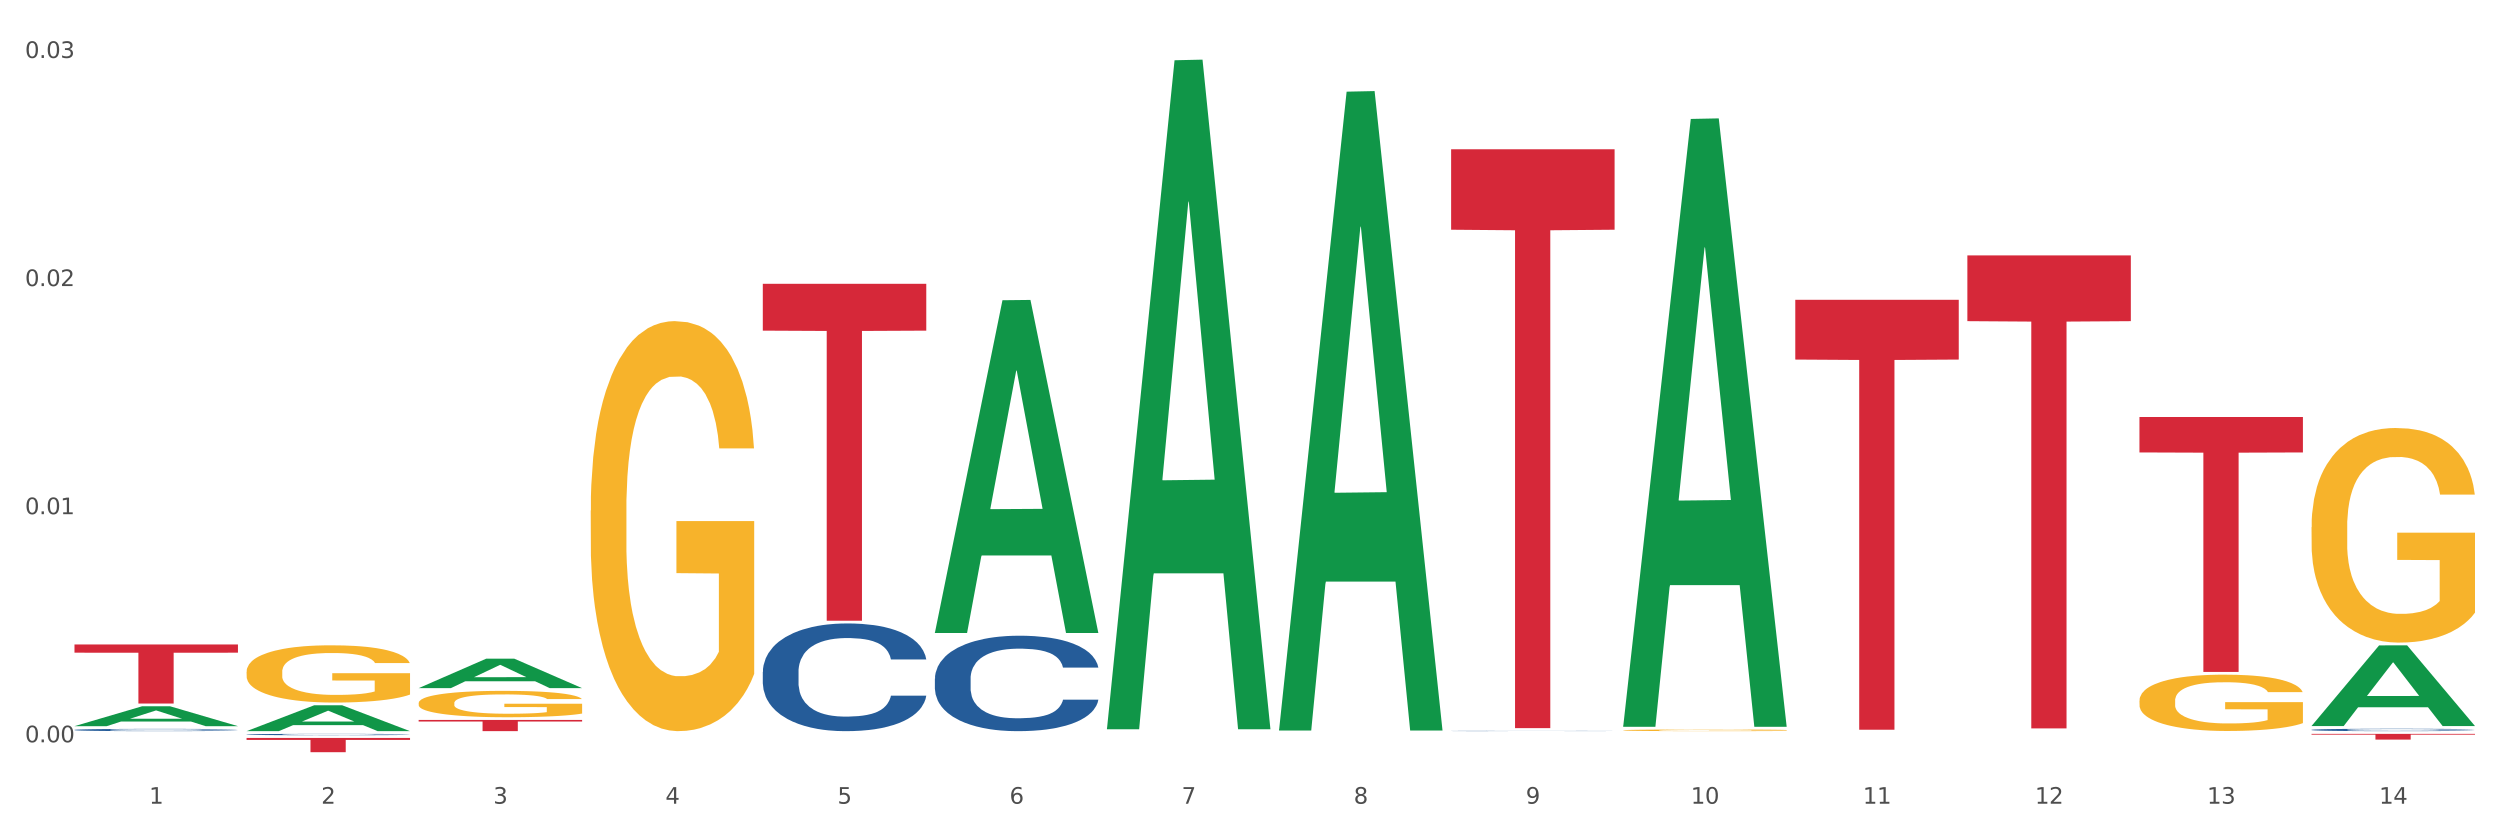 <?xml version="1.0" encoding="utf-8" standalone="no"?>
<!DOCTYPE svg PUBLIC "-//W3C//DTD SVG 1.1//EN"
  "http://www.w3.org/Graphics/SVG/1.1/DTD/svg11.dtd">
<svg xmlns:xlink="http://www.w3.org/1999/xlink" width="1080pt" height="360pt" viewBox="0 0 1080 360" xmlns="http://www.w3.org/2000/svg" version="1.1">
 <rect x="0" y="0" width="1080" height="360" fill="#333333" stroke="none"/>
 <defs>
  <style type="text/css">*{stroke-linejoin: round; stroke-linecap: butt}</style>
 </defs>
 <g id="figure_1">
  <g id="patch_1">
   <path d="M 0 360 
L 1080 360 
L 1080 0 
L 0 0 
z
" style="fill: #ffffff; stroke: #ffffff; stroke-linejoin: miter"/>
  </g>
  <g id="axes_1">
   <g id="matplotlib.axis_1">
    <g id="xtick_1">
     <g id="text_1">
      <!-- 1 -->
      <g style="fill: #4d4d4d" transform="translate(64.432 347.204) scale(0.096 -0.096)">
       <defs>
        <path id="DejaVuSans-31" d="M 794 531 
L 1825 531 
L 1825 4091 
L 703 3866 
L 703 4441 
L 1819 4666 
L 2450 4666 
L 2450 531 
L 3481 531 
L 3481 0 
L 794 0 
L 794 531 
z
" transform="scale(0.016)"/>
       </defs>
       <use xlink:href="#DejaVuSans-31"/>
      </g>
     </g>
    </g>
    <g id="xtick_2">
     <g id="text_2">
      <!-- 2 -->
      <g style="fill: #4d4d4d" transform="translate(138.771 347.204) scale(0.096 -0.096)">
       <defs>
        <path id="DejaVuSans-32" d="M 1228 531 
L 3431 531 
L 3431 0 
L 469 0 
L 469 531 
Q 828 903 1448 1529 
Q 2069 2156 2228 2338 
Q 2531 2678 2651 2914 
Q 2772 3150 2772 3378 
Q 2772 3750 2511 3984 
Q 2250 4219 1831 4219 
Q 1534 4219 1204 4116 
Q 875 4013 500 3803 
L 500 4441 
Q 881 4594 1212 4672 
Q 1544 4750 1819 4750 
Q 2544 4750 2975 4387 
Q 3406 4025 3406 3419 
Q 3406 3131 3298 2873 
Q 3191 2616 2906 2266 
Q 2828 2175 2409 1742 
Q 1991 1309 1228 531 
z
" transform="scale(0.016)"/>
       </defs>
       <use xlink:href="#DejaVuSans-32"/>
      </g>
     </g>
    </g>
    <g id="xtick_3">
     <g id="text_3">
      <!-- 3 -->
      <g style="fill: #4d4d4d" transform="translate(213.109 347.204) scale(0.096 -0.096)">
       <defs>
        <path id="DejaVuSans-33" d="M 2597 2516 
Q 3050 2419 3304 2112 
Q 3559 1806 3559 1356 
Q 3559 666 3084 287 
Q 2609 -91 1734 -91 
Q 1441 -91 1130 -33 
Q 819 25 488 141 
L 488 750 
Q 750 597 1062 519 
Q 1375 441 1716 441 
Q 2309 441 2620 675 
Q 2931 909 2931 1356 
Q 2931 1769 2642 2001 
Q 2353 2234 1838 2234 
L 1294 2234 
L 1294 2753 
L 1863 2753 
Q 2328 2753 2575 2939 
Q 2822 3125 2822 3475 
Q 2822 3834 2567 4026 
Q 2313 4219 1838 4219 
Q 1578 4219 1281 4162 
Q 984 4106 628 3988 
L 628 4550 
Q 988 4650 1302 4700 
Q 1616 4750 1894 4750 
Q 2613 4750 3031 4423 
Q 3450 4097 3450 3541 
Q 3450 3153 3228 2886 
Q 3006 2619 2597 2516 
z
" transform="scale(0.016)"/>
       </defs>
       <use xlink:href="#DejaVuSans-33"/>
      </g>
     </g>
    </g>
    <g id="xtick_4">
     <g id="text_4">
      <!-- 4 -->
      <g style="fill: #4d4d4d" transform="translate(287.448 347.204) scale(0.096 -0.096)">
       <defs>
        <path id="DejaVuSans-34" d="M 2419 4116 
L 825 1625 
L 2419 1625 
L 2419 4116 
z
M 2253 4666 
L 3047 4666 
L 3047 1625 
L 3713 1625 
L 3713 1100 
L 3047 1100 
L 3047 0 
L 2419 0 
L 2419 1100 
L 313 1100 
L 313 1709 
L 2253 4666 
z
" transform="scale(0.016)"/>
       </defs>
       <use xlink:href="#DejaVuSans-34"/>
      </g>
     </g>
    </g>
    <g id="xtick_5">
     <g id="text_5">
      <!-- 5 -->
      <g style="fill: #4d4d4d" transform="translate(361.787 347.204) scale(0.096 -0.096)">
       <defs>
        <path id="DejaVuSans-35" d="M 691 4666 
L 3169 4666 
L 3169 4134 
L 1269 4134 
L 1269 2991 
Q 1406 3038 1543 3061 
Q 1681 3084 1819 3084 
Q 2600 3084 3056 2656 
Q 3513 2228 3513 1497 
Q 3513 744 3044 326 
Q 2575 -91 1722 -91 
Q 1428 -91 1123 -41 
Q 819 9 494 109 
L 494 744 
Q 775 591 1075 516 
Q 1375 441 1709 441 
Q 2250 441 2565 725 
Q 2881 1009 2881 1497 
Q 2881 1984 2565 2268 
Q 2250 2553 1709 2553 
Q 1456 2553 1204 2497 
Q 953 2441 691 2322 
L 691 4666 
z
" transform="scale(0.016)"/>
       </defs>
       <use xlink:href="#DejaVuSans-35"/>
      </g>
     </g>
    </g>
    <g id="xtick_6">
     <g id="text_6">
      <!-- 6 -->
      <g style="fill: #4d4d4d" transform="translate(436.125 347.204) scale(0.096 -0.096)">
       <defs>
        <path id="DejaVuSans-36" d="M 2113 2584 
Q 1688 2584 1439 2293 
Q 1191 2003 1191 1497 
Q 1191 994 1439 701 
Q 1688 409 2113 409 
Q 2538 409 2786 701 
Q 3034 994 3034 1497 
Q 3034 2003 2786 2293 
Q 2538 2584 2113 2584 
z
M 3366 4563 
L 3366 3988 
Q 3128 4100 2886 4159 
Q 2644 4219 2406 4219 
Q 1781 4219 1451 3797 
Q 1122 3375 1075 2522 
Q 1259 2794 1537 2939 
Q 1816 3084 2150 3084 
Q 2853 3084 3261 2657 
Q 3669 2231 3669 1497 
Q 3669 778 3244 343 
Q 2819 -91 2113 -91 
Q 1303 -91 875 529 
Q 447 1150 447 2328 
Q 447 3434 972 4092 
Q 1497 4750 2381 4750 
Q 2619 4750 2861 4703 
Q 3103 4656 3366 4563 
z
" transform="scale(0.016)"/>
       </defs>
       <use xlink:href="#DejaVuSans-36"/>
      </g>
     </g>
    </g>
    <g id="xtick_7">
     <g id="text_7">
      <!-- 7 -->
      <g style="fill: #4d4d4d" transform="translate(510.464 347.204) scale(0.096 -0.096)">
       <defs>
        <path id="DejaVuSans-37" d="M 525 4666 
L 3525 4666 
L 3525 4397 
L 1831 0 
L 1172 0 
L 2766 4134 
L 525 4134 
L 525 4666 
z
" transform="scale(0.016)"/>
       </defs>
       <use xlink:href="#DejaVuSans-37"/>
      </g>
     </g>
    </g>
    <g id="xtick_8">
     <g id="text_8">
      <!-- 8 -->
      <g style="fill: #4d4d4d" transform="translate(584.803 347.204) scale(0.096 -0.096)">
       <defs>
        <path id="DejaVuSans-38" d="M 2034 2216 
Q 1584 2216 1326 1975 
Q 1069 1734 1069 1313 
Q 1069 891 1326 650 
Q 1584 409 2034 409 
Q 2484 409 2743 651 
Q 3003 894 3003 1313 
Q 3003 1734 2745 1975 
Q 2488 2216 2034 2216 
z
M 1403 2484 
Q 997 2584 770 2862 
Q 544 3141 544 3541 
Q 544 4100 942 4425 
Q 1341 4750 2034 4750 
Q 2731 4750 3128 4425 
Q 3525 4100 3525 3541 
Q 3525 3141 3298 2862 
Q 3072 2584 2669 2484 
Q 3125 2378 3379 2068 
Q 3634 1759 3634 1313 
Q 3634 634 3220 271 
Q 2806 -91 2034 -91 
Q 1263 -91 848 271 
Q 434 634 434 1313 
Q 434 1759 690 2068 
Q 947 2378 1403 2484 
z
M 1172 3481 
Q 1172 3119 1398 2916 
Q 1625 2713 2034 2713 
Q 2441 2713 2670 2916 
Q 2900 3119 2900 3481 
Q 2900 3844 2670 4047 
Q 2441 4250 2034 4250 
Q 1625 4250 1398 4047 
Q 1172 3844 1172 3481 
z
" transform="scale(0.016)"/>
       </defs>
       <use xlink:href="#DejaVuSans-38"/>
      </g>
     </g>
    </g>
    <g id="xtick_9">
     <g id="text_9">
      <!-- 9 -->
      <g style="fill: #4d4d4d" transform="translate(659.142 347.204) scale(0.096 -0.096)">
       <defs>
        <path id="DejaVuSans-39" d="M 703 97 
L 703 672 
Q 941 559 1184 500 
Q 1428 441 1663 441 
Q 2288 441 2617 861 
Q 2947 1281 2994 2138 
Q 2813 1869 2534 1725 
Q 2256 1581 1919 1581 
Q 1219 1581 811 2004 
Q 403 2428 403 3163 
Q 403 3881 828 4315 
Q 1253 4750 1959 4750 
Q 2769 4750 3195 4129 
Q 3622 3509 3622 2328 
Q 3622 1225 3098 567 
Q 2575 -91 1691 -91 
Q 1453 -91 1209 -44 
Q 966 3 703 97 
z
M 1959 2075 
Q 2384 2075 2632 2365 
Q 2881 2656 2881 3163 
Q 2881 3666 2632 3958 
Q 2384 4250 1959 4250 
Q 1534 4250 1286 3958 
Q 1038 3666 1038 3163 
Q 1038 2656 1286 2365 
Q 1534 2075 1959 2075 
z
" transform="scale(0.016)"/>
       </defs>
       <use xlink:href="#DejaVuSans-39"/>
      </g>
     </g>
    </g>
    <g id="xtick_10">
     <g id="text_10">
      <!-- 10 -->
      <g style="fill: #4d4d4d" transform="translate(730.426 347.204) scale(0.096 -0.096)">
       <defs>
        <path id="DejaVuSans-30" d="M 2034 4250 
Q 1547 4250 1301 3770 
Q 1056 3291 1056 2328 
Q 1056 1369 1301 889 
Q 1547 409 2034 409 
Q 2525 409 2770 889 
Q 3016 1369 3016 2328 
Q 3016 3291 2770 3770 
Q 2525 4250 2034 4250 
z
M 2034 4750 
Q 2819 4750 3233 4129 
Q 3647 3509 3647 2328 
Q 3647 1150 3233 529 
Q 2819 -91 2034 -91 
Q 1250 -91 836 529 
Q 422 1150 422 2328 
Q 422 3509 836 4129 
Q 1250 4750 2034 4750 
z
" transform="scale(0.016)"/>
       </defs>
       <use xlink:href="#DejaVuSans-31"/>
       <use xlink:href="#DejaVuSans-30" transform="translate(63.623 0)"/>
      </g>
     </g>
    </g>
    <g id="xtick_11">
     <g id="text_11">
      <!-- 11 -->
      <g style="fill: #4d4d4d" transform="translate(804.765 347.204) scale(0.096 -0.096)">
       <use xlink:href="#DejaVuSans-31"/>
       <use xlink:href="#DejaVuSans-31" transform="translate(63.623 0)"/>
      </g>
     </g>
    </g>
    <g id="xtick_12">
     <g id="text_12">
      <!-- 12 -->
      <g style="fill: #4d4d4d" transform="translate(879.104 347.204) scale(0.096 -0.096)">
       <use xlink:href="#DejaVuSans-31"/>
       <use xlink:href="#DejaVuSans-32" transform="translate(63.623 0)"/>
      </g>
     </g>
    </g>
    <g id="xtick_13">
     <g id="text_13">
      <!-- 13 -->
      <g style="fill: #4d4d4d" transform="translate(953.442 347.204) scale(0.096 -0.096)">
       <use xlink:href="#DejaVuSans-31"/>
       <use xlink:href="#DejaVuSans-33" transform="translate(63.623 0)"/>
      </g>
     </g>
    </g>
    <g id="xtick_14">
     <g id="text_14">
      <!-- 14 -->
      <g style="fill: #4d4d4d" transform="translate(1027.781 347.204) scale(0.096 -0.096)">
       <use xlink:href="#DejaVuSans-31"/>
       <use xlink:href="#DejaVuSans-34" transform="translate(63.623 0)"/>
      </g>
     </g>
    </g>
    <g id="xtick_15"/>
    <g id="xtick_16"/>
    <g id="xtick_17"/>
    <g id="xtick_18"/>
    <g id="xtick_19"/>
    <g id="xtick_20"/>
    <g id="xtick_21"/>
    <g id="xtick_22"/>
    <g id="xtick_23"/>
    <g id="xtick_24"/>
    <g id="xtick_25"/>
    <g id="xtick_26"/>
    <g id="xtick_27"/>
   </g>
   <g id="matplotlib.axis_2">
    <g id="ytick_1">
     <g id="text_15">
      <!-- 0.00 -->
      <g style="fill: #4d4d4d" transform="translate(10.8 320.675) scale(0.096 -0.096)">
       <defs>
        <path id="DejaVuSans-2e" d="M 684 794 
L 1344 794 
L 1344 0 
L 684 0 
L 684 794 
z
" transform="scale(0.016)"/>
       </defs>
       <use xlink:href="#DejaVuSans-30"/>
       <use xlink:href="#DejaVuSans-2e" transform="translate(63.623 0)"/>
       <use xlink:href="#DejaVuSans-30" transform="translate(95.41 0)"/>
       <use xlink:href="#DejaVuSans-30" transform="translate(159.033 0)"/>
      </g>
     </g>
    </g>
    <g id="ytick_2">
     <g id="text_16">
      <!-- 0.01 -->
      <g style="fill: #4d4d4d" transform="translate(10.8 222.131) scale(0.096 -0.096)">
       <use xlink:href="#DejaVuSans-30"/>
       <use xlink:href="#DejaVuSans-2e" transform="translate(63.623 0)"/>
       <use xlink:href="#DejaVuSans-30" transform="translate(95.41 0)"/>
       <use xlink:href="#DejaVuSans-31" transform="translate(159.033 0)"/>
      </g>
     </g>
    </g>
    <g id="ytick_3">
     <g id="text_17">
      <!-- 0.02 -->
      <g style="fill: #4d4d4d" transform="translate(10.8 123.587) scale(0.096 -0.096)">
       <use xlink:href="#DejaVuSans-30"/>
       <use xlink:href="#DejaVuSans-2e" transform="translate(63.623 0)"/>
       <use xlink:href="#DejaVuSans-30" transform="translate(95.41 0)"/>
       <use xlink:href="#DejaVuSans-32" transform="translate(159.033 0)"/>
      </g>
     </g>
    </g>
    <g id="ytick_4">
     <g id="text_18">
      <!-- 0.03 -->
      <g style="fill: #4d4d4d" transform="translate(10.8 25.043) scale(0.096 -0.096)">
       <use xlink:href="#DejaVuSans-30"/>
       <use xlink:href="#DejaVuSans-2e" transform="translate(63.623 0)"/>
       <use xlink:href="#DejaVuSans-30" transform="translate(95.41 0)"/>
       <use xlink:href="#DejaVuSans-33" transform="translate(159.033 0)"/>
      </g>
     </g>
    </g>
    <g id="ytick_5"/>
    <g id="ytick_6"/>
    <g id="ytick_7"/>
   </g>
   <g id="PolyCollection_1">
    <path d="M 32.175 313.688 
L 32.248 313.68 
L 61.37 305.114 
L 73.456 305.106 
L 102.797 313.704 
L 88.818 313.704 
L 82.484 311.702 
L 52.415 311.702 
L 52.197 311.734 
L 46.081 313.704 
L 32.175 313.704 
L 32.175 313.688 
L 56.201 310.507 
L 78.698 310.499 
L 67.559 306.939 
L 67.413 306.923 
L 67.267 306.947 
L 56.128 310.499 
L 56.201 310.507 
L 32.175 313.688 
z
" clip-path="url(#pfe85af2ca1)" style="fill: #109648"/>
    <path d="M 998.578 315.288 
L 998.662 315.288 
L 998.662 315.261 
L 998.912 315.225 
L 999.83 315.158 
L 1000.999 315.108 
L 1003.003 315.049 
L 1004.088 315.024 
L 1005.507 314.996 
L 1008.429 314.952 
L 1011.768 314.914 
L 1014.105 314.893 
L 1015.858 314.879 
L 1019.781 314.856 
L 1022.035 314.845 
L 1024.373 314.837 
L 1026.376 314.831 
L 1029.715 314.824 
L 1032.387 314.821 
L 1035.475 314.82 
L 1038.063 314.821 
L 1041.486 314.825 
L 1046.494 314.837 
L 1048.414 314.843 
L 1051.002 314.855 
L 1053.673 314.87 
L 1055.844 314.885 
L 1058.348 314.907 
L 1060.936 314.935 
L 1063.44 314.972 
L 1065.193 315.005 
L 1066.612 315.04 
L 1067.864 315.083 
L 1068.783 315.13 
L 1069.2 315.169 
L 1053.924 315.169 
L 1053.506 315.133 
L 1052.671 315.095 
L 1051.837 315.07 
L 1050.918 315.049 
L 1049.499 315.025 
L 1048.247 315.01 
L 1046.16 314.992 
L 1044.24 314.98 
L 1042.654 314.974 
L 1040.734 314.968 
L 1036.644 314.962 
L 1033.722 314.962 
L 1031.886 314.964 
L 1029.632 314.969 
L 1027.712 314.975 
L 1025.458 314.987 
L 1023.705 314.999 
L 1021.952 315.015 
L 1020.95 315.027 
L 1019.448 315.048 
L 1018.446 315.065 
L 1017.11 315.094 
L 1016.359 315.115 
L 1015.023 315.17 
L 1014.439 315.21 
L 1014.188 315.237 
L 1014.022 315.268 
L 1014.022 315.416 
L 1014.522 315.483 
L 1014.94 315.511 
L 1015.608 315.544 
L 1016.86 315.585 
L 1018.696 315.626 
L 1020.616 315.656 
L 1022.202 315.674 
L 1023.705 315.687 
L 1025.207 315.698 
L 1027.044 315.707 
L 1028.547 315.713 
L 1030.8 315.719 
L 1033.472 315.721 
L 1035.559 315.721 
L 1039.816 315.717 
L 1041.736 315.712 
L 1043.572 315.705 
L 1045.576 315.695 
L 1047.162 315.683 
L 1048.08 315.675 
L 1049.583 315.657 
L 1050.752 315.638 
L 1051.753 315.616 
L 1052.421 315.597 
L 1053.172 315.568 
L 1053.757 315.536 
L 1053.924 315.519 
L 1069.2 315.519 
L 1068.866 315.553 
L 1068.282 315.586 
L 1067.113 315.631 
L 1066.195 315.657 
L 1064.776 315.688 
L 1063.273 315.715 
L 1061.186 315.744 
L 1059.266 315.766 
L 1057.263 315.785 
L 1055.092 315.802 
L 1051.169 315.826 
L 1049.75 315.833 
L 1046.745 315.844 
L 1044.407 315.851 
L 1040.985 315.858 
L 1037.479 315.861 
L 1033.806 315.862 
L 1030.55 315.86 
L 1026.96 315.855 
L 1024.707 315.849 
L 1022.202 315.84 
L 1019.281 315.827 
L 1016.526 315.811 
L 1013.938 315.792 
L 1011.517 315.77 
L 1009.263 315.745 
L 1006.342 315.704 
L 1004.171 315.664 
L 1002.585 315.627 
L 1001.5 315.596 
L 1000.415 315.556 
L 999.83 315.528 
L 998.912 315.462 
L 998.578 315.4 
L 998.578 315.288 
z
" clip-path="url(#pfe85af2ca1)" style="fill: #255c99"/>
    <path d="M 106.514 290.202 
L 106.597 290.179 
L 106.597 289.366 
L 106.764 288.666 
L 107.598 286.971 
L 108.848 285.571 
L 109.765 284.825 
L 110.683 284.215 
L 111.767 283.605 
L 113.101 282.973 
L 115.519 282.047 
L 117.019 281.572 
L 118.854 281.075 
L 122.189 280.352 
L 124.607 279.946 
L 127.108 279.607 
L 131.194 279.2 
L 133.862 279.019 
L 136.697 278.884 
L 140.115 278.794 
L 142.7 278.771 
L 148.37 278.839 
L 153.206 279.042 
L 155.54 279.2 
L 158.542 279.471 
L 160.126 279.652 
L 162.711 280.013 
L 165.379 280.488 
L 167.213 280.894 
L 169.965 281.663 
L 172.049 282.431 
L 173.967 283.379 
L 174.968 284.035 
L 175.718 284.644 
L 176.385 285.345 
L 177.052 286.452 
L 162.044 286.452 
L 161.46 285.661 
L 160.543 284.916 
L 159.209 284.193 
L 158.042 283.741 
L 156.041 283.176 
L 154.206 282.815 
L 152.289 282.544 
L 149.954 282.318 
L 148.12 282.205 
L 145.535 282.114 
L 140.449 282.137 
L 137.03 282.318 
L 134.696 282.544 
L 133.195 282.747 
L 131.861 282.973 
L 130.36 283.289 
L 128.609 283.763 
L 127.358 284.193 
L 126.108 284.735 
L 125.107 285.277 
L 124.19 285.91 
L 123.44 286.587 
L 122.856 287.288 
L 122.356 288.146 
L 121.939 289.569 
L 121.939 292.664 
L 122.106 293.364 
L 122.522 294.291 
L 123.023 294.991 
L 123.856 295.827 
L 124.607 296.392 
L 126.024 297.205 
L 127.609 297.883 
L 128.859 298.312 
L 130.11 298.673 
L 132.278 299.17 
L 134.696 299.577 
L 136.78 299.825 
L 139.615 300.051 
L 141.533 300.142 
L 143.2 300.187 
L 147.286 300.187 
L 150.204 300.119 
L 153.456 299.961 
L 155.957 299.758 
L 158.042 299.509 
L 160.376 299.102 
L 161.877 298.718 
L 161.877 293.997 
L 143.534 293.974 
L 143.534 290.834 
L 177.135 290.834 
L 177.135 300.051 
L 175.718 300.526 
L 174.134 300.955 
L 172.466 301.339 
L 169.965 301.813 
L 166.963 302.265 
L 164.295 302.581 
L 161.46 302.852 
L 158.125 303.101 
L 153.789 303.327 
L 151.121 303.417 
L 147.786 303.485 
L 143.867 303.508 
L 140.449 303.462 
L 137.114 303.349 
L 133.612 303.146 
L 130.193 302.852 
L 127.609 302.559 
L 125.024 302.197 
L 122.272 301.723 
L 120.104 301.271 
L 118.437 300.864 
L 116.603 300.345 
L 114.601 299.667 
L 113.101 299.057 
L 111.767 298.425 
L 110.349 297.611 
L 109.349 296.911 
L 108.348 296.03 
L 107.764 295.375 
L 107.097 294.358 
L 106.597 292.935 
L 106.514 290.202 
z
" clip-path="url(#pfe85af2ca1)" style="fill: #f7b32b"/>
    <path d="M 626.885 315.777 
L 626.968 315.777 
L 626.968 315.773 
L 627.219 315.768 
L 628.137 315.758 
L 629.306 315.751 
L 631.309 315.742 
L 632.394 315.738 
L 633.813 315.734 
L 636.735 315.728 
L 640.074 315.722 
L 642.411 315.719 
L 644.164 315.717 
L 648.088 315.713 
L 650.342 315.712 
L 652.679 315.711 
L 654.683 315.71 
L 658.022 315.709 
L 660.693 315.708 
L 663.782 315.708 
L 666.369 315.708 
L 669.792 315.709 
L 674.801 315.711 
L 676.721 315.712 
L 679.308 315.713 
L 681.98 315.715 
L 684.15 315.718 
L 686.654 315.721 
L 689.242 315.725 
L 691.747 315.731 
L 693.5 315.735 
L 694.919 315.741 
L 696.171 315.747 
L 697.089 315.754 
L 697.506 315.76 
L 682.23 315.76 
L 681.813 315.754 
L 680.978 315.749 
L 680.143 315.745 
L 679.225 315.742 
L 677.806 315.738 
L 676.554 315.736 
L 674.467 315.734 
L 672.547 315.732 
L 670.961 315.731 
L 669.041 315.73 
L 664.95 315.729 
L 662.029 315.729 
L 660.192 315.729 
L 657.938 315.73 
L 656.018 315.731 
L 653.764 315.733 
L 652.011 315.735 
L 650.258 315.737 
L 649.257 315.739 
L 647.754 315.742 
L 646.752 315.744 
L 645.417 315.749 
L 644.665 315.752 
L 643.33 315.76 
L 642.745 315.766 
L 642.495 315.77 
L 642.328 315.774 
L 642.328 315.796 
L 642.829 315.806 
L 643.246 315.81 
L 643.914 315.815 
L 645.166 315.821 
L 647.003 315.827 
L 648.923 315.832 
L 650.509 315.834 
L 652.011 315.836 
L 653.514 315.838 
L 655.35 315.839 
L 656.853 315.84 
L 659.107 315.841 
L 661.778 315.841 
L 663.865 315.841 
L 668.122 315.841 
L 670.042 315.84 
L 671.879 315.839 
L 673.882 315.838 
L 675.468 315.836 
L 676.387 315.835 
L 677.889 315.832 
L 679.058 315.829 
L 680.06 315.826 
L 680.728 315.823 
L 681.479 315.819 
L 682.063 315.814 
L 682.23 315.811 
L 697.506 315.811 
L 697.173 315.817 
L 696.588 315.821 
L 695.42 315.828 
L 694.501 315.832 
L 693.082 315.837 
L 691.58 315.84 
L 689.493 315.845 
L 687.573 315.848 
L 685.569 315.851 
L 683.399 315.853 
L 679.475 315.857 
L 678.056 315.858 
L 675.051 315.86 
L 672.714 315.861 
L 669.291 315.862 
L 665.785 315.862 
L 662.112 315.862 
L 658.856 315.862 
L 655.267 315.861 
L 653.013 315.86 
L 650.509 315.859 
L 647.587 315.857 
L 644.832 315.855 
L 642.244 315.852 
L 639.824 315.849 
L 637.57 315.845 
L 634.648 315.839 
L 632.478 315.833 
L 630.892 315.828 
L 629.806 315.823 
L 628.721 315.817 
L 628.137 315.813 
L 627.219 315.803 
L 626.885 315.794 
L 626.885 315.777 
z
" clip-path="url(#pfe85af2ca1)" style="fill: #255c99"/>
    <path d="M 403.869 293.154 
L 403.952 293.116 
L 403.952 292.062 
L 404.202 290.631 
L 405.121 287.994 
L 406.289 285.999 
L 408.293 283.664 
L 409.378 282.685 
L 410.797 281.592 
L 413.719 279.822 
L 417.058 278.316 
L 419.395 277.488 
L 421.148 276.96 
L 425.072 276.019 
L 427.326 275.605 
L 429.663 275.266 
L 431.666 275.04 
L 435.006 274.776 
L 437.677 274.663 
L 440.766 274.625 
L 443.353 274.663 
L 446.776 274.814 
L 451.785 275.266 
L 453.704 275.529 
L 456.292 275.981 
L 458.964 276.584 
L 461.134 277.186 
L 463.638 278.052 
L 466.226 279.182 
L 468.73 280.613 
L 470.483 281.931 
L 471.903 283.325 
L 473.155 285.019 
L 474.073 286.865 
L 474.49 288.409 
L 459.214 288.409 
L 458.797 287.015 
L 457.962 285.509 
L 457.127 284.492 
L 456.209 283.664 
L 454.79 282.722 
L 453.538 282.12 
L 451.451 281.404 
L 449.531 280.952 
L 447.945 280.689 
L 446.025 280.463 
L 441.934 280.237 
L 439.012 280.237 
L 437.176 280.312 
L 434.922 280.5 
L 433.002 280.764 
L 430.748 281.216 
L 428.995 281.705 
L 427.242 282.346 
L 426.24 282.798 
L 424.738 283.626 
L 423.736 284.304 
L 422.401 285.471 
L 421.649 286.3 
L 420.314 288.446 
L 419.729 290.028 
L 419.479 291.12 
L 419.312 292.325 
L 419.312 298.2 
L 419.813 300.836 
L 420.23 301.966 
L 420.898 303.246 
L 422.15 304.903 
L 423.987 306.523 
L 425.907 307.69 
L 427.493 308.406 
L 428.995 308.933 
L 430.498 309.347 
L 432.334 309.724 
L 433.837 309.95 
L 436.091 310.176 
L 438.762 310.289 
L 440.849 310.289 
L 445.106 310.1 
L 447.026 309.912 
L 448.863 309.649 
L 450.866 309.234 
L 452.452 308.782 
L 453.371 308.443 
L 454.873 307.728 
L 456.042 306.975 
L 457.044 306.109 
L 457.711 305.355 
L 458.463 304.226 
L 459.047 302.945 
L 459.214 302.267 
L 474.49 302.267 
L 474.156 303.623 
L 473.572 304.941 
L 472.403 306.711 
L 471.485 307.728 
L 470.066 308.971 
L 468.563 310.025 
L 466.477 311.193 
L 464.557 312.059 
L 462.553 312.812 
L 460.383 313.49 
L 456.459 314.431 
L 455.04 314.695 
L 452.035 315.147 
L 449.698 315.41 
L 446.275 315.674 
L 442.769 315.825 
L 439.096 315.862 
L 435.84 315.787 
L 432.251 315.561 
L 429.997 315.335 
L 427.493 314.996 
L 424.571 314.469 
L 421.816 313.829 
L 419.228 313.075 
L 416.808 312.209 
L 414.554 311.23 
L 411.632 309.611 
L 409.462 308.029 
L 407.875 306.56 
L 406.79 305.318 
L 405.705 303.736 
L 405.121 302.644 
L 404.202 300.008 
L 403.869 297.56 
L 403.869 293.154 
z
" clip-path="url(#pfe85af2ca1)" style="fill: #255c99"/>
    <path d="M 329.53 290.236 
L 329.613 290.194 
L 329.613 289.004 
L 329.864 287.389 
L 330.782 284.414 
L 331.951 282.162 
L 333.954 279.527 
L 335.039 278.422 
L 336.458 277.189 
L 339.38 275.192 
L 342.719 273.492 
L 345.057 272.557 
L 346.81 271.962 
L 350.733 270.9 
L 352.987 270.432 
L 355.324 270.05 
L 357.328 269.795 
L 360.667 269.497 
L 363.338 269.37 
L 366.427 269.327 
L 369.015 269.37 
L 372.437 269.54 
L 377.446 270.05 
L 379.366 270.347 
L 381.954 270.857 
L 384.625 271.537 
L 386.795 272.217 
L 389.3 273.194 
L 391.887 274.469 
L 394.392 276.084 
L 396.145 277.572 
L 397.564 279.144 
L 398.816 281.057 
L 399.734 283.139 
L 400.152 284.881 
L 384.875 284.881 
L 384.458 283.309 
L 383.623 281.609 
L 382.788 280.462 
L 381.87 279.527 
L 380.451 278.464 
L 379.199 277.784 
L 377.112 276.977 
L 375.192 276.467 
L 373.606 276.169 
L 371.686 275.914 
L 367.595 275.659 
L 364.674 275.659 
L 362.837 275.744 
L 360.583 275.957 
L 358.663 276.254 
L 356.41 276.764 
L 354.656 277.317 
L 352.903 278.039 
L 351.902 278.549 
L 350.399 279.484 
L 349.397 280.249 
L 348.062 281.567 
L 347.31 282.501 
L 345.975 284.924 
L 345.391 286.709 
L 345.14 287.941 
L 344.973 289.301 
L 344.973 295.931 
L 345.474 298.906 
L 345.891 300.181 
L 346.559 301.626 
L 347.811 303.495 
L 349.648 305.323 
L 351.568 306.64 
L 353.154 307.448 
L 354.656 308.043 
L 356.159 308.51 
L 357.996 308.935 
L 359.498 309.19 
L 361.752 309.445 
L 364.423 309.573 
L 366.51 309.573 
L 370.768 309.36 
L 372.688 309.148 
L 374.524 308.85 
L 376.528 308.383 
L 378.114 307.873 
L 379.032 307.49 
L 380.534 306.683 
L 381.703 305.833 
L 382.705 304.855 
L 383.373 304.005 
L 384.124 302.73 
L 384.708 301.286 
L 384.875 300.521 
L 400.152 300.521 
L 399.818 302.05 
L 399.233 303.538 
L 398.065 305.535 
L 397.146 306.683 
L 395.727 308.085 
L 394.225 309.275 
L 392.138 310.593 
L 390.218 311.57 
L 388.214 312.42 
L 386.044 313.185 
L 382.121 314.247 
L 380.701 314.545 
L 377.696 315.055 
L 375.359 315.352 
L 371.936 315.65 
L 368.43 315.82 
L 364.757 315.862 
L 361.502 315.777 
L 357.912 315.522 
L 355.658 315.267 
L 353.154 314.885 
L 350.232 314.29 
L 347.477 313.567 
L 344.89 312.717 
L 342.469 311.74 
L 340.215 310.635 
L 337.293 308.808 
L 335.123 307.023 
L 333.537 305.365 
L 332.452 303.963 
L 331.366 302.178 
L 330.782 300.946 
L 329.864 297.971 
L 329.53 295.208 
L 329.53 290.236 
z
" clip-path="url(#pfe85af2ca1)" style="fill: #255c99"/>
    <path d="M 106.514 317.295 
L 106.597 317.294 
L 106.597 317.279 
L 106.848 317.259 
L 107.766 317.22 
L 108.935 317.192 
L 110.938 317.158 
L 112.023 317.144 
L 113.442 317.128 
L 116.364 317.102 
L 119.703 317.081 
L 122.04 317.069 
L 123.794 317.061 
L 127.717 317.047 
L 129.971 317.041 
L 132.308 317.037 
L 134.312 317.033 
L 137.651 317.03 
L 140.322 317.028 
L 143.411 317.027 
L 145.998 317.028 
L 149.421 317.03 
L 154.43 317.037 
L 156.35 317.04 
L 158.937 317.047 
L 161.609 317.056 
L 163.779 317.064 
L 166.283 317.077 
L 168.871 317.093 
L 171.376 317.114 
L 173.129 317.133 
L 174.548 317.153 
L 175.8 317.177 
L 176.718 317.204 
L 177.135 317.226 
L 161.859 317.226 
L 161.442 317.206 
L 160.607 317.185 
L 159.772 317.17 
L 158.854 317.158 
L 157.435 317.144 
L 156.183 317.136 
L 154.096 317.125 
L 152.176 317.119 
L 150.59 317.115 
L 148.67 317.112 
L 144.579 317.108 
L 141.658 317.108 
L 139.821 317.109 
L 137.567 317.112 
L 135.647 317.116 
L 133.393 317.123 
L 131.64 317.13 
L 129.887 317.139 
L 128.886 317.145 
L 127.383 317.157 
L 126.381 317.167 
L 125.046 317.184 
L 124.294 317.196 
L 122.959 317.227 
L 122.374 317.25 
L 122.124 317.266 
L 121.957 317.283 
L 121.957 317.368 
L 122.458 317.406 
L 122.875 317.422 
L 123.543 317.441 
L 124.795 317.465 
L 126.632 317.488 
L 128.552 317.505 
L 130.138 317.515 
L 131.64 317.523 
L 133.143 317.529 
L 134.979 317.534 
L 136.482 317.538 
L 138.736 317.541 
L 141.407 317.543 
L 143.494 317.543 
L 147.751 317.54 
L 149.671 317.537 
L 151.508 317.533 
L 153.511 317.527 
L 155.097 317.521 
L 156.016 317.516 
L 157.518 317.506 
L 158.687 317.495 
L 159.689 317.482 
L 160.357 317.471 
L 161.108 317.455 
L 161.692 317.436 
L 161.859 317.427 
L 177.135 317.427 
L 176.802 317.446 
L 176.217 317.465 
L 175.049 317.491 
L 174.13 317.506 
L 172.711 317.523 
L 171.209 317.539 
L 169.122 317.556 
L 167.202 317.568 
L 165.198 317.579 
L 163.028 317.589 
L 159.104 317.602 
L 157.685 317.606 
L 154.68 317.613 
L 152.343 317.617 
L 148.92 317.62 
L 145.414 317.622 
L 141.741 317.623 
L 138.486 317.622 
L 134.896 317.619 
L 132.642 317.615 
L 130.138 317.611 
L 127.216 317.603 
L 124.461 317.594 
L 121.874 317.583 
L 119.453 317.57 
L 117.199 317.556 
L 114.277 317.533 
L 112.107 317.51 
L 110.521 317.489 
L 109.435 317.471 
L 108.35 317.448 
L 107.766 317.432 
L 106.848 317.394 
L 106.514 317.359 
L 106.514 317.295 
z
" clip-path="url(#pfe85af2ca1)" style="fill: #255c99"/>
    <path d="M 32.175 315.315 
L 32.258 315.314 
L 32.258 315.289 
L 32.509 315.254 
L 33.427 315.191 
L 34.596 315.143 
L 36.599 315.087 
L 37.684 315.063 
L 39.104 315.037 
L 42.025 314.994 
L 45.364 314.958 
L 47.702 314.938 
L 49.455 314.925 
L 53.378 314.902 
L 55.632 314.892 
L 57.969 314.884 
L 59.973 314.879 
L 63.312 314.872 
L 65.983 314.87 
L 69.072 314.869 
L 71.66 314.87 
L 75.082 314.873 
L 80.091 314.884 
L 82.011 314.891 
L 84.599 314.901 
L 87.27 314.916 
L 89.44 314.931 
L 91.945 314.951 
L 94.533 314.979 
L 97.037 315.013 
L 98.79 315.045 
L 100.209 315.078 
L 101.461 315.119 
L 102.379 315.164 
L 102.797 315.201 
L 87.52 315.201 
L 87.103 315.167 
L 86.268 315.131 
L 85.434 315.107 
L 84.515 315.087 
L 83.096 315.064 
L 81.844 315.049 
L 79.757 315.032 
L 77.837 315.021 
L 76.251 315.015 
L 74.331 315.009 
L 70.241 315.004 
L 67.319 315.004 
L 65.482 315.006 
L 63.229 315.01 
L 61.309 315.017 
L 59.055 315.028 
L 57.302 315.039 
L 55.549 315.055 
L 54.547 315.066 
L 53.044 315.086 
L 52.043 315.102 
L 50.707 315.13 
L 49.956 315.15 
L 48.62 315.202 
L 48.036 315.24 
L 47.785 315.266 
L 47.618 315.295 
L 47.618 315.437 
L 48.119 315.5 
L 48.537 315.527 
L 49.204 315.558 
L 50.457 315.598 
L 52.293 315.637 
L 54.213 315.665 
L 55.799 315.683 
L 57.302 315.695 
L 58.804 315.705 
L 60.641 315.714 
L 62.143 315.72 
L 64.397 315.725 
L 67.069 315.728 
L 69.155 315.728 
L 73.413 315.723 
L 75.333 315.719 
L 77.169 315.713 
L 79.173 315.703 
L 80.759 315.692 
L 81.677 315.684 
L 83.18 315.666 
L 84.348 315.648 
L 85.35 315.627 
L 86.018 315.609 
L 86.769 315.582 
L 87.353 315.551 
L 87.52 315.535 
L 102.797 315.535 
L 102.463 315.567 
L 101.879 315.599 
L 100.71 315.642 
L 99.792 315.666 
L 98.372 315.696 
L 96.87 315.722 
L 94.783 315.75 
L 92.863 315.771 
L 90.86 315.789 
L 88.689 315.805 
L 84.766 315.828 
L 83.347 315.834 
L 80.341 315.845 
L 78.004 315.851 
L 74.581 315.858 
L 71.075 315.861 
L 67.402 315.862 
L 64.147 315.86 
L 60.557 315.855 
L 58.303 315.85 
L 55.799 315.841 
L 52.877 315.829 
L 50.123 315.813 
L 47.535 315.795 
L 45.114 315.774 
L 42.86 315.751 
L 39.938 315.712 
L 37.768 315.674 
L 36.182 315.638 
L 35.097 315.608 
L 34.011 315.57 
L 33.427 315.544 
L 32.509 315.48 
L 32.175 315.421 
L 32.175 315.315 
z
" clip-path="url(#pfe85af2ca1)" style="fill: #255c99"/>
    <path d="M 32.175 278.414 
L 102.797 278.414 
L 102.797 281.962 
L 75.017 281.986 
L 75.017 303.941 
L 59.788 303.941 
L 59.788 281.986 
L 32.175 281.962 
L 32.175 278.438 
L 32.175 278.414 
z
" clip-path="url(#pfe85af2ca1)" style="fill: #d62839"/>
    <path d="M 106.514 318.788 
L 177.135 318.788 
L 177.135 319.644 
L 149.355 319.65 
L 149.355 324.95 
L 134.126 324.95 
L 134.126 319.65 
L 106.514 319.644 
L 106.514 318.794 
L 106.514 318.788 
z
" clip-path="url(#pfe85af2ca1)" style="fill: #d62839"/>
    <path d="M 180.852 311.019 
L 251.474 311.019 
L 251.474 311.692 
L 223.694 311.697 
L 223.694 315.862 
L 208.465 315.862 
L 208.465 311.697 
L 180.852 311.692 
L 180.852 311.024 
L 180.852 311.019 
z
" clip-path="url(#pfe85af2ca1)" style="fill: #d62839"/>
    <path d="M 998.578 227.737 
L 998.662 227.652 
L 998.662 224.604 
L 998.828 221.979 
L 999.662 215.629 
L 1000.913 210.379 
L 1001.83 207.585 
L 1002.747 205.299 
L 1003.831 203.013 
L 1005.165 200.642 
L 1007.583 197.171 
L 1009.084 195.393 
L 1010.918 193.53 
L 1014.253 190.821 
L 1016.671 189.296 
L 1019.173 188.026 
L 1023.258 186.502 
L 1025.926 185.825 
L 1028.761 185.317 
L 1032.18 184.978 
L 1034.765 184.894 
L 1040.434 185.148 
L 1045.27 185.91 
L 1047.605 186.502 
L 1050.607 187.518 
L 1052.191 188.196 
L 1054.775 189.551 
L 1057.444 191.329 
L 1059.278 192.853 
L 1062.029 195.731 
L 1064.114 198.61 
L 1066.032 202.166 
L 1067.032 204.622 
L 1067.783 206.908 
L 1068.45 209.533 
L 1069.117 213.682 
L 1054.108 213.682 
L 1053.525 210.718 
L 1052.608 207.924 
L 1051.274 205.215 
L 1050.106 203.521 
L 1048.105 201.404 
L 1046.271 200.05 
L 1044.353 199.034 
L 1042.019 198.187 
L 1040.184 197.764 
L 1037.599 197.425 
L 1032.513 197.51 
L 1029.095 198.187 
L 1026.76 199.034 
L 1025.259 199.796 
L 1023.925 200.642 
L 1022.425 201.828 
L 1020.674 203.606 
L 1019.423 205.215 
L 1018.172 207.247 
L 1017.172 209.279 
L 1016.255 211.65 
L 1015.504 214.19 
L 1014.92 216.814 
L 1014.42 220.032 
L 1014.003 225.366 
L 1014.003 236.966 
L 1014.17 239.591 
L 1014.587 243.062 
L 1015.087 245.687 
L 1015.921 248.82 
L 1016.671 250.937 
L 1018.089 253.985 
L 1019.673 256.525 
L 1020.924 258.134 
L 1022.174 259.488 
L 1024.342 261.351 
L 1026.76 262.875 
L 1028.845 263.807 
L 1031.68 264.653 
L 1033.597 264.992 
L 1035.265 265.161 
L 1039.35 265.161 
L 1042.269 264.907 
L 1045.52 264.315 
L 1048.022 263.553 
L 1050.106 262.621 
L 1052.441 261.097 
L 1053.942 259.658 
L 1053.942 241.962 
L 1035.598 241.877 
L 1035.598 230.108 
L 1069.2 230.108 
L 1069.2 264.653 
L 1067.783 266.431 
L 1066.198 268.04 
L 1064.531 269.48 
L 1062.029 271.258 
L 1059.028 272.951 
L 1056.36 274.137 
L 1053.525 275.153 
L 1050.19 276.084 
L 1045.854 276.931 
L 1043.186 277.269 
L 1039.851 277.523 
L 1035.932 277.608 
L 1032.513 277.439 
L 1029.178 277.015 
L 1025.676 276.253 
L 1022.258 275.153 
L 1019.673 274.052 
L 1017.088 272.697 
L 1014.337 270.919 
L 1012.169 269.226 
L 1010.501 267.702 
L 1008.667 265.754 
L 1006.666 263.214 
L 1005.165 260.928 
L 1003.831 258.557 
L 1002.414 255.509 
L 1001.413 252.884 
L 1000.413 249.582 
L 999.829 247.127 
L 999.162 243.316 
L 998.662 237.982 
L 998.578 227.737 
z
" clip-path="url(#pfe85af2ca1)" style="fill: #f7b32b"/>
    <path d="M 924.24 302.698 
L 924.323 302.676 
L 924.323 301.875 
L 924.49 301.186 
L 925.323 299.52 
L 926.574 298.142 
L 927.491 297.408 
L 928.408 296.808 
L 929.492 296.208 
L 930.826 295.586 
L 933.244 294.675 
L 934.745 294.208 
L 936.58 293.719 
L 939.915 293.008 
L 942.333 292.608 
L 944.834 292.274 
L 948.92 291.874 
L 951.588 291.696 
L 954.423 291.563 
L 957.841 291.474 
L 960.426 291.452 
L 966.096 291.519 
L 970.932 291.719 
L 973.266 291.874 
L 976.268 292.141 
L 977.852 292.319 
L 980.437 292.674 
L 983.105 293.141 
L 984.939 293.541 
L 987.691 294.297 
L 989.775 295.052 
L 991.693 295.986 
L 992.693 296.63 
L 993.444 297.23 
L 994.111 297.919 
L 994.778 299.008 
L 979.77 299.008 
L 979.186 298.231 
L 978.269 297.497 
L 976.935 296.786 
L 975.768 296.341 
L 973.766 295.786 
L 971.932 295.43 
L 970.014 295.163 
L 967.68 294.941 
L 965.845 294.83 
L 963.261 294.741 
L 958.175 294.763 
L 954.756 294.941 
L 952.422 295.163 
L 950.921 295.364 
L 949.587 295.586 
L 948.086 295.897 
L 946.335 296.364 
L 945.084 296.786 
L 943.834 297.319 
L 942.833 297.853 
L 941.916 298.475 
L 941.165 299.142 
L 940.582 299.831 
L 940.081 300.675 
L 939.665 302.075 
L 939.665 305.12 
L 939.831 305.809 
L 940.248 306.72 
L 940.749 307.409 
L 941.582 308.232 
L 942.333 308.787 
L 943.75 309.588 
L 945.334 310.254 
L 946.585 310.677 
L 947.836 311.032 
L 950.004 311.521 
L 952.422 311.921 
L 954.506 312.166 
L 957.341 312.388 
L 959.259 312.477 
L 960.926 312.521 
L 965.012 312.521 
L 967.93 312.455 
L 971.182 312.299 
L 973.683 312.099 
L 975.768 311.854 
L 978.102 311.454 
L 979.603 311.077 
L 979.603 306.432 
L 961.26 306.409 
L 961.26 303.32 
L 994.861 303.32 
L 994.861 312.388 
L 993.444 312.855 
L 991.86 313.277 
L 990.192 313.655 
L 987.691 314.121 
L 984.689 314.566 
L 982.021 314.877 
L 979.186 315.144 
L 975.851 315.388 
L 971.515 315.61 
L 968.847 315.699 
L 965.512 315.766 
L 961.593 315.788 
L 958.175 315.744 
L 954.84 315.633 
L 951.338 315.433 
L 947.919 315.144 
L 945.334 314.855 
L 942.75 314.499 
L 939.998 314.033 
L 937.83 313.588 
L 936.163 313.188 
L 934.328 312.677 
L 932.327 312.01 
L 930.826 311.41 
L 929.492 310.788 
L 928.075 309.988 
L 927.074 309.299 
L 926.074 308.432 
L 925.49 307.787 
L 924.823 306.787 
L 924.323 305.387 
L 924.24 302.698 
z
" clip-path="url(#pfe85af2ca1)" style="fill: #f7b32b"/>
    <path d="M 255.191 220.576 
L 255.275 220.414 
L 255.275 214.59 
L 255.441 209.575 
L 256.275 197.441 
L 257.526 187.411 
L 258.443 182.073 
L 259.36 177.705 
L 260.444 173.337 
L 261.778 168.807 
L 264.196 162.174 
L 265.697 158.777 
L 267.531 155.218 
L 270.866 150.041 
L 273.284 147.129 
L 275.786 144.702 
L 279.871 141.79 
L 282.539 140.496 
L 285.374 139.525 
L 288.793 138.878 
L 291.377 138.716 
L 297.047 139.202 
L 301.883 140.658 
L 304.218 141.79 
L 307.219 143.732 
L 308.804 145.026 
L 311.388 147.614 
L 314.057 151.011 
L 315.891 153.923 
L 318.642 159.424 
L 320.727 164.924 
L 322.645 171.719 
L 323.645 176.41 
L 324.395 180.778 
L 325.062 185.794 
L 325.73 193.721 
L 310.721 193.721 
L 310.138 188.058 
L 309.221 182.72 
L 307.886 177.543 
L 306.719 174.307 
L 304.718 170.263 
L 302.884 167.675 
L 300.966 165.733 
L 298.631 164.115 
L 296.797 163.307 
L 294.212 162.659 
L 289.126 162.821 
L 285.708 164.115 
L 283.373 165.733 
L 281.872 167.189 
L 280.538 168.807 
L 279.037 171.072 
L 277.286 174.469 
L 276.036 177.543 
L 274.785 181.426 
L 273.785 185.308 
L 272.867 189.838 
L 272.117 194.691 
L 271.533 199.706 
L 271.033 205.854 
L 270.616 216.046 
L 270.616 238.209 
L 270.783 243.224 
L 271.2 249.857 
L 271.7 254.872 
L 272.534 260.858 
L 273.284 264.903 
L 274.702 270.726 
L 276.286 275.58 
L 277.537 278.654 
L 278.787 281.242 
L 280.955 284.801 
L 283.373 287.713 
L 285.458 289.493 
L 288.292 291.11 
L 290.21 291.757 
L 291.878 292.081 
L 295.963 292.081 
L 298.882 291.596 
L 302.133 290.463 
L 304.635 289.007 
L 306.719 287.228 
L 309.054 284.316 
L 310.555 281.566 
L 310.555 247.754 
L 292.211 247.592 
L 292.211 225.105 
L 325.813 225.105 
L 325.813 291.11 
L 324.395 294.508 
L 322.811 297.581 
L 321.144 300.332 
L 318.642 303.729 
L 315.641 306.965 
L 312.973 309.229 
L 310.138 311.171 
L 306.803 312.95 
L 302.467 314.568 
L 299.799 315.215 
L 296.464 315.7 
L 292.545 315.862 
L 289.126 315.539 
L 285.791 314.73 
L 282.289 313.274 
L 278.871 311.171 
L 276.286 309.068 
L 273.701 306.479 
L 270.95 303.082 
L 268.782 299.846 
L 267.114 296.934 
L 265.28 293.213 
L 263.279 288.36 
L 261.778 283.992 
L 260.444 279.462 
L 259.027 273.638 
L 258.026 268.623 
L 257.025 262.314 
L 256.442 257.623 
L 255.775 250.343 
L 255.275 240.151 
L 255.191 220.576 
z
" clip-path="url(#pfe85af2ca1)" style="fill: #f7b32b"/>
    <path d="M 180.852 303.72 
L 180.936 303.709 
L 180.936 303.335 
L 181.103 303.012 
L 181.936 302.231 
L 183.187 301.585 
L 184.104 301.241 
L 185.021 300.96 
L 186.105 300.679 
L 187.439 300.387 
L 189.857 299.96 
L 191.358 299.742 
L 193.192 299.513 
L 196.528 299.179 
L 198.946 298.992 
L 201.447 298.836 
L 205.533 298.648 
L 208.201 298.565 
L 211.036 298.502 
L 214.454 298.461 
L 217.039 298.45 
L 222.709 298.481 
L 227.545 298.575 
L 229.879 298.648 
L 232.881 298.773 
L 234.465 298.856 
L 237.05 299.023 
L 239.718 299.242 
L 241.552 299.429 
L 244.304 299.783 
L 246.388 300.137 
L 248.306 300.575 
L 249.306 300.877 
L 250.057 301.158 
L 250.724 301.481 
L 251.391 301.991 
L 236.383 301.991 
L 235.799 301.627 
L 234.882 301.283 
L 233.548 300.95 
L 232.38 300.741 
L 230.379 300.481 
L 228.545 300.314 
L 226.627 300.189 
L 224.293 300.085 
L 222.458 300.033 
L 219.874 299.992 
L 214.788 300.002 
L 211.369 300.085 
L 209.034 300.189 
L 207.534 300.283 
L 206.2 300.387 
L 204.699 300.533 
L 202.948 300.752 
L 201.697 300.95 
L 200.446 301.2 
L 199.446 301.45 
L 198.529 301.741 
L 197.778 302.054 
L 197.195 302.376 
L 196.694 302.772 
L 196.277 303.428 
L 196.277 304.855 
L 196.444 305.178 
L 196.861 305.605 
L 197.361 305.928 
L 198.195 306.313 
L 198.946 306.573 
L 200.363 306.948 
L 201.947 307.261 
L 203.198 307.459 
L 204.449 307.625 
L 206.616 307.854 
L 209.034 308.042 
L 211.119 308.156 
L 213.954 308.261 
L 215.871 308.302 
L 217.539 308.323 
L 221.625 308.323 
L 224.543 308.292 
L 227.795 308.219 
L 230.296 308.125 
L 232.38 308.011 
L 234.715 307.823 
L 236.216 307.646 
L 236.216 305.47 
L 217.873 305.459 
L 217.873 304.012 
L 251.474 304.012 
L 251.474 308.261 
L 250.057 308.479 
L 248.473 308.677 
L 246.805 308.854 
L 244.304 309.073 
L 241.302 309.281 
L 238.634 309.427 
L 235.799 309.552 
L 232.464 309.667 
L 228.128 309.771 
L 225.46 309.812 
L 222.125 309.844 
L 218.206 309.854 
L 214.788 309.833 
L 211.452 309.781 
L 207.951 309.687 
L 204.532 309.552 
L 201.947 309.417 
L 199.362 309.25 
L 196.611 309.031 
L 194.443 308.823 
L 192.776 308.635 
L 190.941 308.396 
L 188.94 308.084 
L 187.439 307.802 
L 186.105 307.511 
L 184.688 307.136 
L 183.687 306.813 
L 182.687 306.407 
L 182.103 306.105 
L 181.436 305.636 
L 180.936 304.98 
L 180.852 303.72 
z
" clip-path="url(#pfe85af2ca1)" style="fill: #f7b32b"/>
    <path d="M 701.223 315.474 
L 701.307 315.474 
L 701.307 315.45 
L 701.474 315.43 
L 702.307 315.38 
L 703.558 315.339 
L 704.475 315.318 
L 705.392 315.3 
L 706.476 315.282 
L 707.81 315.264 
L 710.228 315.237 
L 711.729 315.223 
L 713.563 315.208 
L 716.899 315.187 
L 719.317 315.175 
L 721.818 315.165 
L 725.903 315.154 
L 728.572 315.148 
L 731.406 315.144 
L 734.825 315.142 
L 737.41 315.141 
L 743.08 315.143 
L 747.915 315.149 
L 750.25 315.154 
L 753.252 315.161 
L 754.836 315.167 
L 757.421 315.177 
L 760.089 315.191 
L 761.923 315.203 
L 764.675 315.225 
L 766.759 315.248 
L 768.677 315.275 
L 769.677 315.295 
L 770.428 315.312 
L 771.095 315.333 
L 771.762 315.365 
L 756.754 315.365 
L 756.17 315.342 
L 755.253 315.32 
L 753.919 315.299 
L 752.751 315.286 
L 750.75 315.27 
L 748.916 315.259 
L 746.998 315.251 
L 744.664 315.244 
L 742.829 315.241 
L 740.245 315.239 
L 735.159 315.239 
L 731.74 315.244 
L 729.405 315.251 
L 727.905 315.257 
L 726.571 315.264 
L 725.07 315.273 
L 723.319 315.287 
L 722.068 315.299 
L 720.817 315.315 
L 719.817 315.331 
L 718.9 315.349 
L 718.149 315.369 
L 717.566 315.389 
L 717.065 315.414 
L 716.648 315.456 
L 716.648 315.546 
L 716.815 315.567 
L 717.232 315.594 
L 717.732 315.614 
L 718.566 315.638 
L 719.317 315.655 
L 720.734 315.679 
L 722.318 315.698 
L 723.569 315.711 
L 724.82 315.721 
L 726.987 315.736 
L 729.405 315.748 
L 731.49 315.755 
L 734.325 315.762 
L 736.242 315.764 
L 737.91 315.765 
L 741.996 315.765 
L 744.914 315.763 
L 748.166 315.759 
L 750.667 315.753 
L 752.751 315.746 
L 755.086 315.734 
L 756.587 315.723 
L 756.587 315.585 
L 738.244 315.584 
L 738.244 315.493 
L 771.845 315.493 
L 771.845 315.762 
L 770.428 315.775 
L 768.844 315.788 
L 767.176 315.799 
L 764.675 315.813 
L 761.673 315.826 
L 759.005 315.835 
L 756.17 315.843 
L 752.835 315.85 
L 748.499 315.857 
L 745.831 315.86 
L 742.496 315.862 
L 738.577 315.862 
L 735.159 315.861 
L 731.823 315.858 
L 728.321 315.852 
L 724.903 315.843 
L 722.318 315.835 
L 719.733 315.824 
L 716.982 315.81 
L 714.814 315.797 
L 713.147 315.785 
L 711.312 315.77 
L 709.311 315.75 
L 707.81 315.733 
L 706.476 315.714 
L 705.059 315.69 
L 704.058 315.67 
L 703.058 315.644 
L 702.474 315.625 
L 701.807 315.596 
L 701.307 315.554 
L 701.223 315.474 
z
" clip-path="url(#pfe85af2ca1)" style="fill: #f7b32b"/>
    <path d="M 626.885 64.491 
L 697.506 64.491 
L 697.506 99.24 
L 669.726 99.475 
L 669.726 314.543 
L 654.497 314.543 
L 654.497 99.475 
L 626.885 99.24 
L 626.885 64.726 
L 626.885 64.491 
z
" clip-path="url(#pfe85af2ca1)" style="fill: #d62839"/>
    <path d="M 106.514 315.841 
L 106.587 315.831 
L 135.709 304.683 
L 147.795 304.673 
L 177.135 315.862 
L 163.157 315.862 
L 156.823 313.257 
L 126.754 313.257 
L 126.535 313.299 
L 120.42 315.862 
L 106.514 315.862 
L 106.514 315.841 
L 130.54 311.702 
L 153.037 311.691 
L 141.897 307.058 
L 141.752 307.037 
L 141.606 307.068 
L 130.467 311.691 
L 130.54 311.702 
L 106.514 315.841 
z
" clip-path="url(#pfe85af2ca1)" style="fill: #109648"/>
    <path d="M 180.852 297.261 
L 180.925 297.249 
L 210.048 284.545 
L 222.133 284.533 
L 251.474 297.285 
L 237.495 297.285 
L 231.161 294.316 
L 201.092 294.316 
L 200.874 294.364 
L 194.758 297.285 
L 180.852 297.285 
L 180.852 297.261 
L 204.878 292.544 
L 227.375 292.532 
L 216.236 287.251 
L 216.09 287.228 
L 215.945 287.263 
L 204.806 292.532 
L 204.878 292.544 
L 180.852 297.261 
z
" clip-path="url(#pfe85af2ca1)" style="fill: #109648"/>
    <path d="M 403.869 273.19 
L 403.941 273.055 
L 433.064 129.701 
L 445.15 129.566 
L 474.49 273.46 
L 460.512 273.46 
L 454.177 239.953 
L 424.109 239.953 
L 423.89 240.493 
L 417.774 273.46 
L 403.869 273.46 
L 403.869 273.19 
L 427.895 219.956 
L 450.392 219.821 
L 439.252 160.236 
L 439.107 159.966 
L 438.961 160.372 
L 427.822 219.821 
L 427.895 219.956 
L 403.869 273.19 
z
" clip-path="url(#pfe85af2ca1)" style="fill: #109648"/>
    <path d="M 478.207 314.503 
L 478.28 314.231 
L 507.402 26.031 
L 519.488 25.759 
L 548.829 315.046 
L 534.85 315.046 
L 528.516 247.682 
L 498.447 247.682 
L 498.229 248.768 
L 492.113 315.046 
L 478.207 315.046 
L 478.207 314.503 
L 502.233 207.481 
L 524.73 207.209 
L 513.591 87.42 
L 513.445 86.876 
L 513.3 87.691 
L 502.16 207.209 
L 502.233 207.481 
L 478.207 314.503 
z
" clip-path="url(#pfe85af2ca1)" style="fill: #109648"/>
    <path d="M 329.53 122.61 
L 400.152 122.61 
L 400.152 142.837 
L 372.371 142.973 
L 372.371 268.162 
L 357.143 268.162 
L 357.143 142.973 
L 329.53 142.837 
L 329.53 122.746 
L 329.53 122.61 
z
" clip-path="url(#pfe85af2ca1)" style="fill: #d62839"/>
    <path d="M 701.223 313.482 
L 701.296 313.236 
L 730.419 51.381 
L 742.504 51.135 
L 771.845 313.976 
L 757.866 313.976 
L 751.532 252.77 
L 721.463 252.77 
L 721.245 253.757 
L 715.129 313.976 
L 701.223 313.976 
L 701.223 313.482 
L 725.249 216.243 
L 747.746 215.997 
L 736.607 107.158 
L 736.461 106.664 
L 736.316 107.405 
L 725.177 215.997 
L 725.249 216.243 
L 701.223 313.482 
z
" clip-path="url(#pfe85af2ca1)" style="fill: #109648"/>
    <path d="M 998.578 313.59 
L 998.651 313.557 
L 1027.773 278.806 
L 1039.859 278.773 
L 1069.2 313.655 
L 1055.221 313.655 
L 1048.887 305.532 
L 1018.818 305.532 
L 1018.6 305.663 
L 1012.484 313.655 
L 998.578 313.655 
L 998.578 313.59 
L 1022.604 300.685 
L 1045.101 300.652 
L 1033.962 286.208 
L 1033.816 286.143 
L 1033.671 286.241 
L 1022.531 300.652 
L 1022.604 300.685 
L 998.578 313.59 
z
" clip-path="url(#pfe85af2ca1)" style="fill: #109648"/>
    <path d="M 552.546 315.075 
L 552.619 314.815 
L 581.741 39.601 
L 593.827 39.341 
L 623.168 315.594 
L 609.189 315.594 
L 602.855 251.264 
L 572.786 251.264 
L 572.568 252.302 
L 566.452 315.594 
L 552.546 315.594 
L 552.546 315.075 
L 576.572 212.874 
L 599.069 212.615 
L 587.93 98.223 
L 587.784 97.704 
L 587.638 98.483 
L 576.499 212.615 
L 576.572 212.874 
L 552.546 315.075 
z
" clip-path="url(#pfe85af2ca1)" style="fill: #109648"/>
    <path d="M 998.578 317.027 
L 1069.2 317.027 
L 1069.2 317.371 
L 1041.42 317.373 
L 1041.42 319.497 
L 1026.191 319.497 
L 1026.191 317.373 
L 998.578 317.371 
L 998.578 317.03 
L 998.578 317.027 
z
" clip-path="url(#pfe85af2ca1)" style="fill: #d62839"/>
    <path d="M 924.24 180.145 
L 994.861 180.145 
L 994.861 195.451 
L 967.081 195.554 
L 967.081 290.287 
L 951.852 290.287 
L 951.852 195.554 
L 924.24 195.451 
L 924.24 180.248 
L 924.24 180.145 
z
" clip-path="url(#pfe85af2ca1)" style="fill: #d62839"/>
    <path d="M 849.901 110.345 
L 920.523 110.345 
L 920.523 138.738 
L 892.742 138.93 
L 892.742 314.66 
L 877.514 314.66 
L 877.514 138.93 
L 849.901 138.738 
L 849.901 110.537 
L 849.901 110.345 
z
" clip-path="url(#pfe85af2ca1)" style="fill: #d62839"/>
    <path d="M 775.562 129.52 
L 846.184 129.52 
L 846.184 155.331 
L 818.404 155.506 
L 818.404 315.259 
L 803.175 315.259 
L 803.175 155.506 
L 775.562 155.331 
L 775.562 129.694 
L 775.562 129.52 
z
" clip-path="url(#pfe85af2ca1)" style="fill: #d62839"/>
   </g>
  </g>
 </g>
 <defs>
  <clipPath id="pfe85af2ca1">
   <rect x="32.175" y="10.8" width="1037.025" height="329.109"/>
  </clipPath>
 </defs>
</svg>

